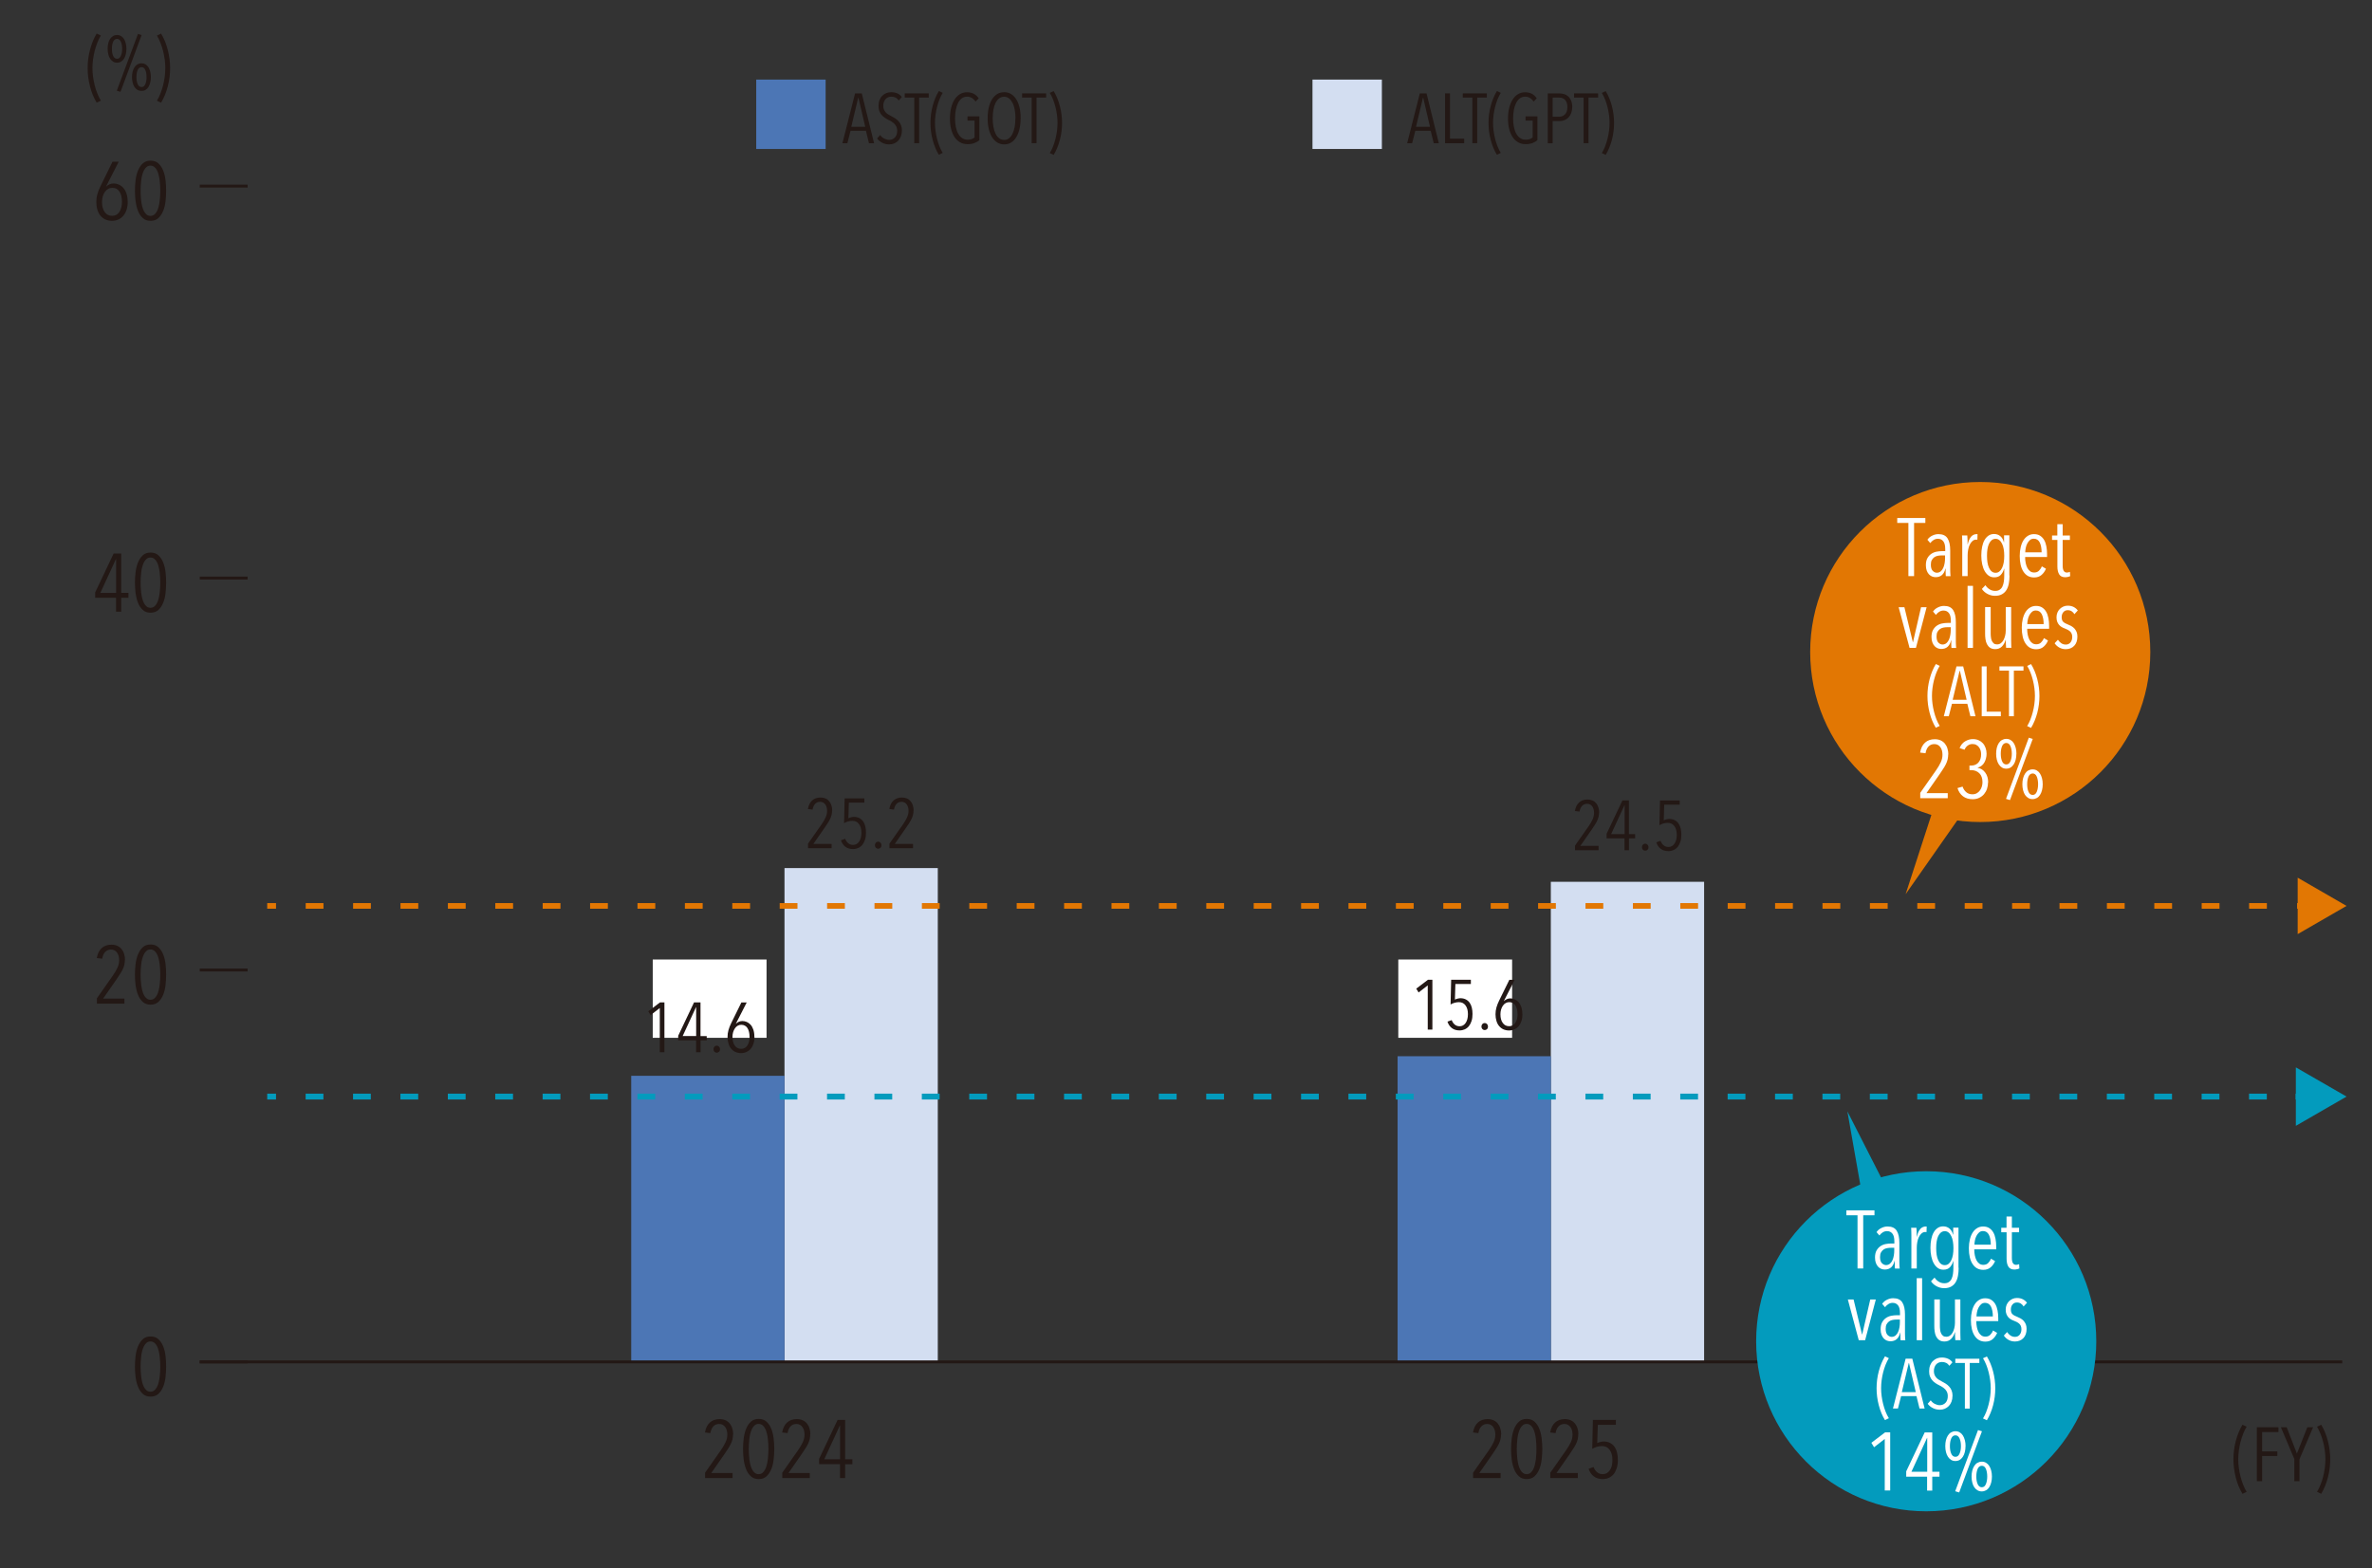 <?xml version="1.0" encoding="UTF-8"?>
<svg id="_レイヤー_1" data-name="レイヤー_1" xmlns="http://www.w3.org/2000/svg" version="1.1" viewBox="0 0 404.34 267.38">
  <rect x="0" y="0" width="404.34" height="267.38" fill="#333333" stroke="none"/>
  <!-- Generator: Adobe Illustrator 29.8.1, SVG Export Plug-In . SVG Version: 2.1.1 Build 2)  -->
  <defs>
    <style>
      .st0, .st1, .st2, .st3, .st4 {
        fill: none;
        stroke-miterlimit: 10;
      }

      .st0, .st4 {
        stroke: #e27703;
        stroke-width: .96px;
      }

      .st5 {
        fill: #d3def1;
      }

      .st6 {
        fill: #e27703;
      }

      .st1, .st3 {
        stroke: #039bbd;
      }

      .st2 {
        stroke: #231815;
        stroke-width: .5px;
      }

      .st7 {
        fill: #231815;
      }

      .st8 {
        fill: #fff;
      }

      .st3 {
        stroke-dasharray: 3.03 5.05;
      }

      .st9 {
        fill: #4c76b5;
      }

      .st4 {
        stroke-dasharray: 3.03 5.05;
      }

      .st10 {
        fill: #039bbd;
      }
    </style>
  </defs>
  <circle class="st6" cx="337.56" cy="111.17" r="28.99"/>
  <polygon class="st6" points="324.84 152.46 330.13 136.17 335.42 119.89 339.95 122.15 344.48 124.41 334.66 138.43 324.84 152.46"/>
  <g>
    <path class="st7" d="M16.48,17.5c-.49-.81-.88-1.74-1.14-2.77s-.4-2.07-.4-3.12.13-2.09.4-3.12.65-1.95,1.14-2.77l.71.34c-.23.37-.43.78-.6,1.23s-.33.91-.45,1.39c-.12.48-.21.97-.28,1.47-.06.5-.1.99-.1,1.46s.03.96.1,1.46c.07.5.16.99.28,1.47.12.48.27.94.45,1.39s.38.86.6,1.23l-.71.34Z"/>
    <path class="st7" d="M21.55,8.33c0,.34-.04.65-.11.94-.07.29-.18.54-.31.75-.13.21-.3.37-.5.49s-.42.18-.68.18-.47-.06-.67-.18c-.19-.12-.36-.28-.5-.49s-.25-.46-.32-.75c-.07-.29-.11-.6-.11-.94s.03-.65.1-.94c.07-.29.17-.54.31-.75.14-.21.31-.38.51-.49.2-.12.42-.18.68-.18s.48.06.68.18.37.28.5.49c.13.21.24.46.31.75.07.29.11.6.11.94ZM20.82,8.33c0-.49-.07-.9-.22-1.22-.15-.32-.36-.48-.65-.48s-.51.16-.66.48c-.14.32-.21.73-.21,1.22s.07.88.21,1.2c.14.32.36.49.66.49s.5-.16.65-.49c.15-.33.22-.73.22-1.2ZM20.55,15.66l-.64-.2,3.61-9.68.62.2-3.6,9.68ZM25.72,13.15c0,.34-.04.65-.11.94-.07.29-.18.54-.31.75-.13.21-.3.37-.5.49s-.42.17-.68.17-.48-.06-.68-.17-.37-.28-.51-.49-.25-.46-.32-.75c-.07-.29-.11-.6-.11-.94s.04-.65.11-.94c.07-.29.18-.54.32-.75.14-.21.31-.38.51-.49s.42-.18.68-.18.48.06.68.18.37.28.5.49c.13.21.24.46.31.75.07.29.11.6.11.94ZM24.98,13.15c0-.49-.07-.9-.21-1.22-.14-.32-.36-.48-.64-.48s-.51.16-.66.48c-.14.32-.21.73-.21,1.22s.07.88.21,1.2c.14.33.36.49.66.49s.5-.16.64-.49c.14-.32.21-.73.21-1.2Z"/>
    <path class="st7" d="M27.35,15.94c.18-.45.33-.91.45-1.39.12-.48.21-.97.28-1.47.06-.5.1-.99.1-1.46s-.03-.96-.1-1.46c-.07-.5-.16-.99-.28-1.47-.12-.48-.27-.94-.45-1.39s-.38-.86-.6-1.23l.71-.34c.49.81.88,1.74,1.14,2.77s.4,2.07.4,3.12-.13,2.09-.4,3.12-.65,1.95-1.14,2.77l-.71-.34c.23-.37.43-.78.6-1.23Z"/>
  </g>
  <g>
    <path class="st7" d="M382.26,254.7c-.49-.81-.88-1.74-1.14-2.77s-.4-2.07-.4-3.12.13-2.09.4-3.12.65-1.95,1.14-2.77l.71.34c-.23.37-.43.78-.6,1.23s-.33.91-.45,1.39c-.12.48-.21.97-.28,1.47-.06.5-.1.99-.1,1.46s.03.96.1,1.46c.07.5.16.99.28,1.47.12.48.27.94.45,1.39s.38.86.6,1.23l-.71.34Z"/>
    <path class="st7" d="M385.61,244.17v3.3h2.59v.78h-2.59v4.3h-.9v-9.2h3.68v.82h-2.78Z"/>
    <path class="st7" d="M391.98,248.77v3.78h-.88v-3.78l-2.29-5.42h.99l1.74,4.49,1.78-4.49h.98l-2.31,5.42Z"/>
    <path class="st7" d="M395.57,253.13c.18-.45.33-.91.45-1.39.12-.48.21-.97.28-1.47.06-.5.1-.99.1-1.46s-.03-.96-.1-1.46c-.07-.5-.16-.99-.28-1.47-.12-.48-.27-.94-.45-1.39s-.38-.86-.6-1.23l.71-.34c.49.81.88,1.74,1.14,2.77s.4,2.07.4,3.12-.13,2.09-.4,3.12-.65,1.95-1.14,2.77l-.71-.34c.23-.37.43-.78.6-1.23Z"/>
  </g>
  <g>
    <path class="st7" d="M141.84,138.21c0,.26-.03.51-.09.75s-.15.47-.26.7c-.11.23-.25.46-.4.7-.16.24-.33.49-.51.76l-1.93,2.77h3.11v.74h-4.02v-.79l2.32-3.3c.29-.42.52-.81.68-1.17s.25-.73.25-1.1c0-.21-.02-.41-.07-.59-.05-.19-.12-.35-.22-.5-.1-.14-.22-.26-.37-.34-.15-.08-.32-.13-.52-.13-.34,0-.63.11-.85.34-.22.23-.37.56-.45.99l-.79-.1c.11-.64.35-1.13.72-1.46s.84-.5,1.42-.5c.34,0,.63.06.88.17s.45.28.62.48.29.44.37.71c.08.27.13.55.13.86Z"/>
    <path class="st7" d="M147.62,141.96c0,.45-.05.85-.16,1.19-.11.35-.26.64-.45.88-.19.24-.43.42-.7.55-.27.12-.57.19-.89.19-.53,0-.97-.13-1.31-.39-.35-.26-.6-.63-.76-1.11l.72-.26c.13.33.3.58.53.77.22.18.5.28.82.28.42,0,.76-.18,1.02-.55.26-.37.4-.87.4-1.51s-.13-1.1-.4-1.48-.65-.57-1.15-.57c-.23,0-.48.04-.74.11-.26.08-.48.17-.67.29l.1-4.22h3.36v.72h-2.64l-.08,2.66c.14-.06.29-.12.46-.16.17-.04.33-.07.46-.07.36,0,.67.07.93.2.26.13.48.32.65.55.17.24.3.52.38.85.08.33.12.69.12,1.08Z"/>
    <path class="st7" d="M150.26,144.11c0,.18-.05.32-.16.43-.11.11-.24.17-.4.17s-.29-.06-.4-.17c-.1-.11-.16-.26-.16-.43,0-.16.05-.3.16-.42.1-.12.24-.18.4-.18s.29.06.4.18c.11.12.16.26.16.42Z"/>
    <path class="st7" d="M155.72,138.21c0,.26-.03.51-.09.75s-.15.47-.26.7c-.11.23-.25.46-.4.7-.16.24-.33.49-.51.76l-1.93,2.77h3.11v.74h-4.02v-.79l2.32-3.3c.29-.42.52-.81.68-1.17s.25-.73.25-1.1c0-.21-.02-.41-.07-.59-.05-.19-.12-.35-.22-.5-.1-.14-.22-.26-.37-.34-.15-.08-.32-.13-.52-.13-.34,0-.63.11-.85.34-.22.23-.37.56-.45.99l-.79-.1c.11-.64.35-1.13.72-1.46s.84-.5,1.42-.5c.34,0,.63.06.88.17s.45.28.62.48.29.44.37.71c.08.27.13.55.13.86Z"/>
  </g>
  <g>
    <path class="st7" d="M272.58,138.55c0,.26-.03.51-.09.75s-.15.47-.26.7c-.11.23-.25.46-.4.7-.16.24-.33.49-.51.76l-1.93,2.77h3.11v.74h-4.02v-.79l2.32-3.3c.29-.42.52-.81.68-1.17s.25-.73.25-1.1c0-.21-.02-.41-.07-.59-.05-.19-.12-.35-.22-.5-.1-.14-.22-.26-.37-.34-.15-.08-.32-.13-.52-.13-.34,0-.63.11-.85.34-.22.23-.37.56-.45.99l-.79-.1c.11-.64.35-1.13.72-1.46s.84-.5,1.42-.5c.34,0,.63.06.88.17s.45.28.62.48.29.44.37.71c.08.27.13.55.13.86Z"/>
    <path class="st7" d="M277.68,142.94v2.03h-.76v-2.03h-3.05v-.78l2.7-5.69h1.1v5.75h1.06v.72h-1.06ZM276.94,137.28h-.02l-2.28,4.94h2.3v-4.94Z"/>
    <path class="st7" d="M281.01,144.45c0,.18-.05.32-.16.43-.11.11-.24.17-.4.17s-.29-.06-.4-.17c-.1-.11-.16-.26-.16-.43,0-.16.05-.3.16-.42.1-.12.24-.18.4-.18s.29.06.4.18c.11.12.16.26.16.42Z"/>
    <path class="st7" d="M286.61,142.31c0,.45-.05.85-.16,1.19-.11.35-.26.64-.45.88-.19.24-.43.42-.7.55-.27.12-.57.19-.89.19-.53,0-.97-.13-1.31-.39-.35-.26-.6-.63-.76-1.11l.72-.26c.13.33.3.58.53.77.22.18.5.28.82.28.42,0,.76-.18,1.02-.55.26-.37.4-.87.4-1.51s-.13-1.1-.4-1.48-.65-.57-1.15-.57c-.23,0-.48.04-.74.11-.26.08-.48.17-.67.29l.1-4.22h3.36v.72h-2.64l-.08,2.66c.14-.06.29-.12.46-.16.17-.04.33-.07.46-.07.36,0,.67.07.93.2.26.13.48.32.65.55.17.24.3.52.38.85.08.33.12.69.12,1.08Z"/>
  </g>
  <g>
    <rect class="st9" x="128.91" y="13.57" width="11.83" height="11.83"/>
    <rect class="st5" x="223.73" y="13.57" width="11.83" height="11.83"/>
    <g>
      <path class="st7" d="M148.13,24.42l-.52-2.12h-2.62l-.54,2.12h-.85l2.16-8.5h1.14l2.1,8.5h-.88ZM146.34,16.68h-.05l-1.18,4.94h2.38l-1.15-4.94Z"/>
      <path class="st7" d="M153.74,22.25c0,.38-.06.71-.17,1-.11.29-.27.54-.46.74-.2.2-.43.36-.69.47s-.54.16-.84.16c-.43,0-.83-.09-1.19-.28-.36-.18-.66-.43-.88-.73l.52-.59c.18.26.42.47.7.61.28.14.56.22.85.22.38,0,.71-.14.97-.41.26-.27.39-.66.39-1.16,0-.24-.04-.45-.12-.64-.08-.18-.19-.35-.32-.49-.14-.14-.29-.27-.46-.38-.17-.11-.35-.22-.55-.31-.23-.11-.45-.24-.66-.38s-.39-.3-.55-.49c-.16-.18-.28-.4-.38-.65-.1-.25-.14-.55-.14-.88,0-.39.06-.73.18-1.03s.28-.54.49-.73c.2-.2.43-.34.69-.44.26-.1.52-.14.8-.14.38,0,.73.07,1.04.2.31.13.57.34.77.62l-.52.59c-.16-.23-.35-.4-.56-.5s-.45-.15-.71-.15c-.17,0-.33.03-.5.09-.16.06-.31.15-.44.28s-.23.29-.31.49-.12.44-.12.71c0,.24.04.45.11.62s.17.33.29.47c.12.14.27.26.43.36s.33.2.51.29c.22.11.45.24.67.38.22.14.42.31.59.5.18.19.32.42.42.67.1.26.16.56.16.9Z"/>
      <path class="st7" d="M156.68,16.64v7.78h-.83v-7.78h-1.63v-.72h4.1v.72h-1.64Z"/>
      <path class="st7" d="M160.04,26.4c-.46-.75-.81-1.6-1.06-2.56s-.37-1.91-.37-2.88.12-1.93.37-2.88.6-1.8,1.06-2.56l.66.31c-.21.34-.39.72-.56,1.13-.16.41-.3.84-.41,1.28-.11.44-.2.9-.26,1.36-.06.46-.09.91-.09,1.35s.03.89.09,1.35c.06.46.15.91.26,1.36.11.44.25.87.41,1.28.16.41.35.79.56,1.13l-.66.31Z"/>
      <path class="st7" d="M166.11,24.39c-.33.12-.72.19-1.17.19-.47,0-.9-.1-1.27-.31s-.69-.5-.95-.89-.45-.85-.59-1.39-.2-1.15-.2-1.82c0-.63.07-1.22.2-1.76.13-.54.32-1.01.57-1.41.25-.4.55-.71.91-.93.36-.22.77-.34,1.22-.34.42,0,.8.08,1.14.25.34.17.63.43.86.79l-.54.55c-.18-.28-.4-.49-.64-.63-.24-.14-.51-.21-.79-.21-.35,0-.66.1-.91.29-.26.2-.47.46-.64.8-.17.34-.3.73-.38,1.17-.08.44-.13.92-.13,1.42s.04,1.02.13,1.46c.09.45.22.83.4,1.16.18.32.4.58.67.76.27.18.58.28.93.28.26,0,.49-.03.69-.1.2-.06.37-.16.51-.28v-2.88h-1.21v-.72h2.03v4.05c-.23.21-.51.37-.85.5Z"/>
      <path class="st7" d="M173.98,20.16c0,.66-.06,1.27-.19,1.82-.13.55-.31,1.02-.55,1.41-.24.39-.53.7-.88.91-.34.22-.74.32-1.18.32s-.83-.11-1.18-.32-.64-.52-.89-.91c-.24-.39-.43-.86-.56-1.41-.13-.55-.19-1.15-.19-1.82s.06-1.26.19-1.81c.12-.55.31-1.02.55-1.4.24-.39.53-.69.88-.91.35-.22.75-.32,1.21-.32s.83.11,1.18.32c.34.22.64.52.88.91.24.39.42.86.55,1.4.13.55.19,1.15.19,1.81ZM173.1,20.16c0-.51-.04-.99-.12-1.44-.08-.45-.2-.84-.37-1.16s-.37-.59-.61-.78c-.24-.19-.52-.29-.83-.29-.33,0-.61.1-.86.29-.24.19-.45.45-.61.78s-.28.72-.36,1.16c-.08.45-.12.93-.12,1.44s.04.99.12,1.44c.08.45.2.84.36,1.18.16.34.36.6.61.79.24.19.53.29.86.29s.6-.1.84-.29c.24-.19.44-.46.6-.79.16-.34.28-.73.36-1.18.08-.45.12-.93.12-1.44Z"/>
      <path class="st7" d="M176.69,16.64v7.78h-.83v-7.78h-1.63v-.72h4.1v.72h-1.64Z"/>
      <path class="st7" d="M179.51,24.95c.16-.41.3-.84.41-1.28s.2-.9.26-1.36c.06-.46.09-.91.09-1.35s-.03-.89-.09-1.35c-.06-.46-.15-.91-.26-1.36s-.25-.87-.41-1.28-.35-.79-.56-1.13l.66-.31c.46.75.81,1.6,1.06,2.56s.37,1.91.37,2.88-.12,1.93-.37,2.88-.6,1.8-1.06,2.56l-.66-.31c.21-.34.39-.72.56-1.13Z"/>
    </g>
    <g>
      <path class="st7" d="M244.4,24.42l-.52-2.12h-2.62l-.54,2.12h-.85l2.16-8.5h1.14l2.1,8.5h-.88ZM242.61,16.68h-.05l-1.18,4.94h2.38l-1.15-4.94Z"/>
      <path class="st7" d="M246.33,24.42v-8.5h.84v7.72h2.42v.78h-3.26Z"/>
      <path class="st7" d="M251.81,16.64v7.78h-.83v-7.78h-1.63v-.72h4.1v.72h-1.64Z"/>
      <path class="st7" d="M255.17,26.4c-.46-.75-.81-1.6-1.06-2.56s-.37-1.91-.37-2.88.12-1.93.37-2.88.6-1.8,1.06-2.56l.66.31c-.21.34-.39.72-.56,1.13-.16.41-.3.84-.41,1.28-.11.44-.2.9-.26,1.36-.06.46-.09.91-.09,1.35s.03.89.09,1.35c.06.46.15.91.26,1.36.11.44.25.87.41,1.28.16.41.35.79.56,1.13l-.66.31Z"/>
      <path class="st7" d="M261.24,24.39c-.33.12-.72.19-1.17.19-.47,0-.9-.1-1.27-.31s-.69-.5-.95-.89-.45-.85-.59-1.39-.2-1.15-.2-1.82c0-.63.07-1.22.2-1.76.13-.54.32-1.01.57-1.41.25-.4.55-.71.91-.93.36-.22.77-.34,1.22-.34.42,0,.8.08,1.14.25.34.17.63.43.86.79l-.54.55c-.18-.28-.4-.49-.64-.63-.24-.14-.51-.21-.79-.21-.35,0-.66.1-.91.29-.26.2-.47.46-.64.8-.17.34-.3.73-.38,1.17-.08.44-.13.92-.13,1.42s.04,1.02.13,1.46c.09.45.22.83.4,1.16.18.32.4.58.67.76.27.18.58.28.93.28.26,0,.49-.03.69-.1.2-.06.37-.16.51-.28v-2.88h-1.21v-.72h2.03v4.05c-.23.21-.51.37-.85.5Z"/>
      <path class="st7" d="M268.01,18.23c0,.39-.06.74-.17,1.04-.12.3-.27.55-.46.75-.19.2-.41.35-.67.46-.25.1-.51.16-.79.16h-1.25v3.79h-.83v-8.5h2c.25,0,.5.04.76.11.26.07.49.2.7.38.21.18.38.42.51.71.13.3.2.66.2,1.1ZM267.18,18.23c0-.28-.04-.52-.11-.72s-.17-.37-.3-.5c-.13-.13-.27-.22-.44-.28s-.34-.09-.53-.09h-1.13v3.26h1.14c.38,0,.7-.14.97-.41.27-.27.4-.7.4-1.26Z"/>
      <path class="st7" d="M270.78,16.64v7.78h-.83v-7.78h-1.63v-.72h4.1v.72h-1.64Z"/>
      <path class="st7" d="M273.61,24.95c.16-.41.3-.84.41-1.28s.2-.9.26-1.36c.06-.46.09-.91.09-1.35s-.03-.89-.09-1.35c-.06-.46-.15-.91-.26-1.36s-.25-.87-.41-1.28-.35-.79-.56-1.13l.66-.31c.46.75.81,1.6,1.06,2.56s.37,1.91.37,2.88-.12,1.93-.37,2.88-.6,1.8-1.06,2.56l-.66-.31c.21-.34.39-.72.56-1.13Z"/>
    </g>
  </g>
  <g>
    <path class="st7" d="M124.96,244.53c0,.31-.04.6-.1.88-.07.28-.17.55-.3.81-.13.27-.29.54-.47.81s-.38.57-.59.89l-2.25,3.23h3.63v.87h-4.69v-.92l2.7-3.85c.34-.48.6-.94.8-1.36s.29-.85.29-1.28c0-.24-.03-.47-.08-.69-.06-.22-.14-.41-.26-.58-.12-.17-.26-.3-.43-.4-.17-.1-.38-.15-.61-.15-.4,0-.73.13-.99.4-.26.27-.43.65-.52,1.16l-.92-.11c.13-.75.41-1.31.84-1.7.43-.39.98-.58,1.65-.58.39,0,.73.07,1.02.2.29.14.53.32.72.56.19.24.34.51.43.83.1.31.15.65.15,1Z"/>
    <path class="st7" d="M131.99,247.06c0,.58-.04,1.17-.11,1.78-.07.61-.2,1.16-.4,1.65-.2.5-.47.9-.81,1.22-.34.32-.79.48-1.34.48s-1-.16-1.34-.48c-.35-.32-.62-.72-.81-1.22-.2-.49-.33-1.04-.41-1.65-.07-.61-.11-1.2-.11-1.78s.04-1.17.11-1.78c.08-.61.21-1.16.41-1.65.2-.5.47-.9.81-1.22.34-.32.79-.48,1.34-.48s1,.16,1.34.48c.35.32.62.72.81,1.22.2.49.33,1.04.4,1.65.07.61.11,1.2.11,1.78ZM130.99,247.06c0-.23,0-.5-.02-.81-.01-.3-.04-.62-.08-.93-.04-.32-.09-.63-.17-.93-.08-.3-.17-.58-.29-.81-.12-.24-.27-.43-.46-.58-.18-.14-.4-.22-.65-.22s-.47.07-.65.22c-.18.15-.33.34-.46.58-.12.24-.22.51-.3.81-.08.3-.14.62-.17.93s-.06.63-.08.93-.02.57-.02.81,0,.52.02.82c.01.3.04.61.08.93.04.31.1.62.17.93s.18.58.3.81c.12.24.27.43.46.58.18.15.4.22.65.22s.47-.07.65-.22c.18-.15.33-.34.46-.58.12-.24.22-.51.29-.81.07-.3.13-.61.17-.93.04-.31.06-.62.08-.93.01-.3.02-.58.02-.82Z"/>
    <path class="st7" d="M138.12,244.53c0,.31-.04.6-.1.88-.07.28-.17.55-.3.81-.13.27-.29.54-.47.81s-.38.57-.59.89l-2.25,3.23h3.63v.87h-4.69v-.92l2.7-3.85c.34-.48.6-.94.8-1.36s.29-.85.29-1.28c0-.24-.03-.47-.08-.69-.06-.22-.14-.41-.26-.58-.12-.17-.26-.3-.43-.4-.17-.1-.38-.15-.61-.15-.4,0-.73.13-.99.4-.26.27-.43.65-.52,1.16l-.92-.11c.13-.75.41-1.31.84-1.7.43-.39.98-.58,1.65-.58.39,0,.73.07,1.02.2.29.14.53.32.72.56.19.24.34.51.43.83.1.31.15.65.15,1Z"/>
    <path class="st7" d="M144.07,249.65v2.37h-.88v-2.37h-3.56v-.91l3.15-6.64h1.29v6.71h1.23v.84h-1.23ZM143.2,243.04h-.03l-2.66,5.77h2.69v-5.77Z"/>
  </g>
  <g>
    <path class="st7" d="M255.88,244.53c0,.31-.04.6-.1.88-.07.28-.17.55-.3.81-.13.27-.29.54-.47.81s-.38.57-.59.89l-2.25,3.23h3.63v.87h-4.69v-.92l2.7-3.85c.34-.48.6-.94.8-1.36s.29-.85.29-1.28c0-.24-.03-.47-.08-.69-.06-.22-.14-.41-.26-.58-.12-.17-.26-.3-.43-.4-.17-.1-.38-.15-.61-.15-.4,0-.73.13-.99.4-.26.27-.43.65-.52,1.16l-.92-.11c.13-.75.41-1.31.84-1.7.43-.39.98-.58,1.65-.58.39,0,.73.07,1.02.2.29.14.53.32.72.56.19.24.34.51.43.83.1.31.15.65.15,1Z"/>
    <path class="st7" d="M262.91,247.06c0,.58-.04,1.17-.11,1.78-.07.61-.2,1.16-.4,1.65-.2.5-.47.9-.81,1.22-.34.32-.79.48-1.34.48s-1-.16-1.34-.48c-.35-.32-.62-.72-.81-1.22-.2-.49-.33-1.04-.41-1.65-.07-.61-.11-1.2-.11-1.78s.04-1.17.11-1.78c.08-.61.21-1.16.41-1.65.2-.5.47-.9.81-1.22.34-.32.79-.48,1.34-.48s1,.16,1.34.48c.35.32.62.72.81,1.22.2.49.33,1.04.4,1.65.07.61.11,1.2.11,1.78ZM261.91,247.06c0-.23,0-.5-.02-.81-.01-.3-.04-.62-.08-.93-.04-.32-.09-.63-.17-.93-.08-.3-.17-.58-.29-.81-.12-.24-.27-.43-.46-.58-.18-.14-.4-.22-.65-.22s-.47.07-.65.22c-.18.15-.33.34-.46.58-.12.24-.22.51-.3.81-.08.3-.14.62-.17.93s-.06.63-.08.93-.02.57-.02.81,0,.52.02.82c.01.3.04.61.08.93.04.31.1.62.17.93s.18.58.3.81c.12.24.27.43.46.58.18.15.4.22.65.22s.47-.07.65-.22c.18-.15.33-.34.46-.58.12-.24.22-.51.29-.81.07-.3.13-.61.17-.93.04-.31.06-.62.08-.93.01-.3.02-.58.02-.82Z"/>
    <path class="st7" d="M269.04,244.53c0,.31-.04.6-.1.88-.07.28-.17.55-.3.81-.13.27-.29.54-.47.81s-.38.57-.59.89l-2.25,3.23h3.63v.87h-4.69v-.92l2.7-3.85c.34-.48.6-.94.8-1.36s.29-.85.29-1.28c0-.24-.03-.47-.08-.69-.06-.22-.14-.41-.26-.58-.12-.17-.26-.3-.43-.4-.17-.1-.38-.15-.61-.15-.4,0-.73.13-.99.4-.26.27-.43.65-.52,1.16l-.92-.11c.13-.75.41-1.31.84-1.7.43-.39.98-.58,1.65-.58.39,0,.73.07,1.02.2.29.14.53.32.72.56.19.24.34.51.43.83.1.31.15.65.15,1Z"/>
    <path class="st7" d="M275.79,248.91c0,.52-.06.99-.19,1.39s-.3.75-.52,1.03c-.23.28-.5.49-.82.64s-.66.22-1.04.22c-.62,0-1.13-.15-1.53-.46-.41-.3-.7-.74-.89-1.29l.84-.31c.15.38.35.68.62.9.26.21.58.32.95.32.49,0,.88-.21,1.19-.64.31-.43.46-1.01.46-1.76s-.15-1.29-.46-1.73c-.31-.44-.76-.66-1.34-.66-.27,0-.56.04-.86.13-.3.09-.56.2-.78.34l.11-4.93h3.92v.84h-3.08l-.1,3.11c.16-.08.34-.14.54-.19.2-.05.38-.08.54-.08.42,0,.78.08,1.08.23.3.15.56.37.76.64.2.28.35.6.45.99s.14.8.14,1.26Z"/>
  </g>
  <g>
    <path class="st7" d="M28.32,233c0,.58-.04,1.17-.1,1.78-.07.61-.2,1.16-.4,1.65-.2.5-.47.9-.81,1.22-.35.32-.79.48-1.34.48s-1-.16-1.34-.48c-.35-.32-.62-.72-.81-1.22-.2-.49-.33-1.04-.41-1.65s-.11-1.2-.11-1.78.04-1.17.11-1.78c.07-.61.21-1.16.41-1.65.2-.5.47-.9.81-1.22s.79-.48,1.34-.48,1,.16,1.34.48.62.72.81,1.22c.2.49.33,1.04.4,1.65.07.61.1,1.2.1,1.78ZM27.32,233c0-.23,0-.5-.02-.81s-.04-.62-.08-.93-.09-.63-.17-.93c-.07-.3-.17-.58-.29-.81-.12-.24-.27-.43-.46-.58-.18-.14-.4-.22-.65-.22s-.47.07-.65.22c-.18.15-.33.34-.46.58-.12.24-.22.51-.3.81-.08.3-.14.62-.17.93-.04.32-.06.63-.08.93-.01.3-.02.57-.02.81s0,.52.02.82c.01.3.04.61.08.93.04.31.1.62.17.93.08.3.18.58.3.81.12.24.27.43.46.58.18.15.4.22.65.22s.47-.07.65-.22.33-.34.46-.58c.12-.24.22-.51.29-.81s.13-.61.17-.93c.04-.31.06-.62.08-.93.01-.3.02-.58.02-.82Z"/>
    <g>
      <path class="st7" d="M21.29,163.64c0,.31-.04.6-.1.88s-.17.55-.3.81c-.13.27-.29.54-.47.81s-.38.57-.59.89l-2.25,3.23h3.63v.87h-4.69v-.92l2.7-3.85c.34-.48.6-.94.8-1.36.2-.42.29-.85.29-1.28,0-.24-.03-.47-.08-.69-.06-.22-.14-.41-.26-.58s-.26-.3-.43-.4c-.17-.1-.38-.15-.61-.15-.4,0-.73.13-.99.4-.26.27-.43.65-.52,1.16l-.92-.11c.13-.75.41-1.31.84-1.7.43-.39.98-.58,1.65-.58.39,0,.73.07,1.02.2.29.14.53.32.72.56.19.24.34.51.43.83.1.31.15.65.15,1Z"/>
      <path class="st7" d="M28.32,166.17c0,.58-.04,1.17-.1,1.78-.07.61-.2,1.16-.4,1.65-.2.5-.47.9-.81,1.22-.35.32-.79.48-1.34.48s-1-.16-1.34-.48c-.35-.32-.62-.72-.81-1.22-.2-.49-.33-1.04-.41-1.65s-.11-1.2-.11-1.78.04-1.17.11-1.78c.07-.61.21-1.16.41-1.65.2-.5.47-.9.81-1.22s.79-.48,1.34-.48,1,.16,1.34.48.62.72.81,1.22c.2.49.33,1.04.4,1.65.07.61.1,1.2.1,1.78ZM27.32,166.17c0-.23,0-.5-.02-.81s-.04-.62-.08-.93-.09-.63-.17-.93c-.07-.3-.17-.58-.29-.81-.12-.24-.27-.43-.46-.58-.18-.14-.4-.22-.65-.22s-.47.07-.65.22c-.18.15-.33.34-.46.58-.12.24-.22.51-.3.81-.08.3-.14.62-.17.93-.04.32-.06.63-.08.93-.01.3-.02.57-.02.81s0,.52.02.82c.01.3.04.61.08.93.04.31.1.62.17.93.08.3.18.58.3.81.12.24.27.43.46.58.18.15.4.22.65.22s.47-.07.65-.22.33-.34.46-.58c.12-.24.22-.51.29-.81s.13-.61.17-.93c.04-.31.06-.62.08-.93.01-.3.02-.58.02-.82Z"/>
    </g>
    <g>
      <path class="st7" d="M20.66,101.93v2.37h-.88v-2.37h-3.56v-.91l3.15-6.64h1.29v6.71h1.23v.84h-1.23ZM19.79,95.33h-.03l-2.66,5.77h2.69v-5.77Z"/>
      <path class="st7" d="M28.32,99.34c0,.58-.04,1.17-.1,1.78-.07.61-.2,1.16-.4,1.65-.2.49-.47.9-.81,1.22s-.79.48-1.34.48-1-.16-1.34-.48-.62-.72-.81-1.22c-.2-.5-.33-1.05-.41-1.65-.07-.61-.11-1.2-.11-1.78s.04-1.17.11-1.78.21-1.16.41-1.65c.2-.49.47-.9.81-1.22s.79-.48,1.34-.48,1,.16,1.34.48.62.72.81,1.22c.2.5.33,1.05.4,1.65.07.61.1,1.2.1,1.78ZM27.32,99.34c0-.23,0-.5-.02-.81-.01-.3-.04-.62-.08-.93s-.09-.63-.17-.93c-.07-.3-.17-.58-.29-.81-.12-.24-.27-.43-.46-.58-.18-.15-.4-.22-.65-.22s-.47.07-.65.22c-.18.15-.33.34-.46.58-.12.24-.22.51-.3.81-.08.3-.14.62-.17.93-.04.32-.06.63-.08.93-.01.3-.02.57-.02.81s0,.52.02.82c.01.3.04.61.08.93.04.31.1.62.17.93.08.3.18.58.3.81.12.24.27.43.46.58.18.15.4.22.65.22s.47-.07.65-.22c.18-.14.33-.34.46-.58.12-.24.22-.51.29-.81.07-.3.13-.61.17-.93.04-.31.06-.62.08-.93s.02-.58.02-.82Z"/>
    </g>
    <g>
      <path class="st7" d="M21.77,34.41c0,.49-.06.94-.19,1.34-.13.4-.31.73-.54,1.02-.23.28-.52.5-.85.65-.33.15-.7.23-1.1.23s-.8-.08-1.13-.23c-.33-.15-.61-.37-.84-.65-.23-.28-.4-.62-.52-1.02-.12-.4-.18-.83-.18-1.31s.06-.92.19-1.37c.13-.45.3-.9.53-1.34l2.04-4.16h1.06l-2.16,4.23h.03c.15-.14.33-.27.55-.37.22-.1.46-.15.71-.15.29,0,.58.06.86.18s.54.3.77.55.41.58.55.97c.14.4.21.88.21,1.44ZM20.79,34.4c0-.34-.04-.66-.1-.96-.07-.29-.17-.54-.31-.75-.14-.21-.31-.37-.51-.49-.21-.12-.45-.17-.73-.17-.26,0-.5.06-.71.18-.21.12-.4.29-.55.51-.15.22-.27.47-.36.77-.08.29-.13.61-.13.94,0,.73.15,1.3.46,1.73s.73.64,1.26.64.95-.22,1.24-.67c.29-.45.44-1.02.44-1.73Z"/>
      <path class="st7" d="M28.32,32.52c0,.58-.04,1.17-.1,1.78-.07.61-.2,1.16-.4,1.65-.2.49-.47.9-.81,1.22-.35.32-.79.48-1.34.48s-1-.16-1.34-.48c-.35-.32-.62-.72-.81-1.22-.2-.49-.33-1.05-.41-1.65-.07-.61-.11-1.2-.11-1.78s.04-1.17.11-1.78.21-1.16.41-1.65c.2-.49.47-.9.81-1.22s.79-.48,1.34-.48,1,.16,1.34.48.62.72.81,1.22c.2.5.33,1.05.4,1.65.07.61.1,1.2.1,1.78ZM27.32,32.52c0-.23,0-.5-.02-.81-.01-.3-.04-.62-.08-.93s-.09-.63-.17-.93c-.07-.3-.17-.58-.29-.81-.12-.24-.27-.43-.46-.58-.18-.15-.4-.22-.65-.22s-.47.07-.65.22c-.18.15-.33.34-.46.58-.12.24-.22.51-.3.81-.08.3-.14.62-.17.93-.04.32-.06.63-.08.93-.01.3-.02.57-.02.81s0,.52.02.82c.01.3.04.61.08.93.04.31.1.62.17.93.08.3.18.58.3.81.12.24.27.43.46.58.18.15.4.22.65.22s.47-.07.65-.22.33-.34.46-.58c.12-.24.22-.51.29-.81.07-.3.13-.61.17-.93.04-.31.06-.62.08-.93s.02-.58.02-.82Z"/>
    </g>
  </g>
  <g>
    <line class="st2" x1="34.05" y1="232.21" x2="42.21" y2="232.21"/>
    <line class="st2" x1="34.05" y1="165.39" x2="42.21" y2="165.39"/>
    <line class="st2" x1="34.05" y1="98.56" x2="42.21" y2="98.56"/>
    <line class="st2" x1="34.05" y1="31.73" x2="42.21" y2="31.73"/>
  </g>
  <g>
    <rect class="st5" x="264.36" y="150.35" width="26.13" height="81.86"/>
    <rect class="st9" x="238.24" y="180.09" width="26.13" height="52.12"/>
    <rect class="st5" x="133.73" y="148.01" width="26.13" height="84.2"/>
    <rect class="st9" x="107.6" y="183.43" width="26.13" height="48.78"/>
  </g>
  <line class="st2" x1="34.05" y1="232.21" x2="399.27" y2="232.21"/>
  <g>
    <line class="st0" x1="45.55" y1="154.46" x2="47.05" y2="154.46"/>
    <line class="st4" x1="52.11" y1="154.46" x2="389.05" y2="154.46"/>
    <line class="st0" x1="391.57" y1="154.46" x2="393.07" y2="154.46"/>
    <polygon class="st6" points="391.67 159.27 400 154.46 391.67 149.65 391.67 159.27"/>
  </g>
  <g>
    <line class="st1" x1="45.55" y1="186.97" x2="47.05" y2="186.97"/>
    <line class="st3" x1="52.1" y1="186.97" x2="388.8" y2="186.97"/>
    <line class="st1" x1="391.32" y1="186.97" x2="392.82" y2="186.97"/>
    <polygon class="st10" points="391.36 191.96 400 186.97 391.36 181.99 391.36 191.96"/>
  </g>
  <circle class="st10" cx="328.35" cy="228.69" r="28.99"/>
  <polygon class="st10" points="314.91 189.49 322.68 204.74 330.46 219.99 325.65 221.6 320.85 223.21 317.88 206.35 314.91 189.49"/>
  <rect class="st8" x="111.27" y="163.6" width="19.4" height="13.35"/>
  <rect class="st8" x="238.36" y="163.6" width="19.4" height="13.35"/>
  <g>
    <path class="st7" d="M112.47,179.41v-7.54l-1.56,1.21-.4-.65,2-1.52h.75v8.5h-.79Z"/>
    <path class="st7" d="M119.42,177.38v2.03h-.76v-2.03h-3.05v-.78l2.7-5.69h1.1v5.75h1.06v.72h-1.06ZM118.67,171.71h-.02l-2.28,4.94h2.3v-4.94Z"/>
    <path class="st7" d="M122.74,178.89c0,.18-.05.32-.16.43-.11.11-.24.17-.4.17s-.29-.06-.4-.17c-.1-.11-.16-.26-.16-.43,0-.16.05-.3.16-.42.1-.12.24-.18.4-.18s.29.06.4.18c.11.12.16.26.16.42Z"/>
    <path class="st7" d="M128.61,176.78c0,.42-.05.81-.16,1.15-.11.34-.26.63-.46.87-.2.24-.44.43-.73.56-.28.13-.6.2-.94.2s-.68-.07-.97-.2c-.28-.13-.52-.32-.72-.56-.2-.24-.35-.53-.45-.87-.1-.34-.16-.71-.16-1.12s.05-.79.16-1.18c.11-.38.26-.77.45-1.15l1.75-3.56h.91l-1.85,3.62h.02c.13-.12.29-.23.47-.32.19-.08.39-.13.61-.13.25,0,.49.05.74.15.24.1.46.26.66.47.2.22.35.49.47.83.12.34.18.75.18,1.23ZM127.77,176.77c0-.29-.03-.57-.09-.82-.06-.25-.15-.47-.26-.65s-.26-.32-.44-.42-.38-.15-.62-.15c-.22,0-.43.05-.61.16-.18.1-.34.25-.47.44s-.23.41-.31.66c-.07.25-.11.52-.11.81,0,.62.13,1.12.4,1.48.26.37.62.55,1.08.55s.81-.19,1.06-.57.38-.88.38-1.48Z"/>
  </g>
  <g>
    <path class="st7" d="M243.38,175.55v-7.54l-1.56,1.21-.4-.65,2-1.52h.75v8.5h-.79Z"/>
    <path class="st7" d="M251.01,172.88c0,.45-.05.85-.16,1.19-.11.35-.26.64-.45.88-.19.24-.43.42-.7.55-.27.12-.57.19-.89.19-.53,0-.97-.13-1.31-.39-.35-.26-.6-.63-.76-1.11l.72-.26c.13.33.3.58.53.77.22.18.5.28.82.28.42,0,.76-.18,1.02-.55.26-.37.4-.87.4-1.51s-.13-1.1-.4-1.48-.65-.57-1.15-.57c-.23,0-.48.04-.74.11-.26.08-.48.17-.67.29l.1-4.22h3.36v.72h-2.64l-.08,2.66c.14-.06.29-.12.46-.16.17-.04.33-.07.46-.07.36,0,.67.07.93.2.26.13.48.32.65.55.17.24.3.52.38.85.08.33.12.69.12,1.08Z"/>
    <path class="st7" d="M253.65,175.03c0,.18-.05.32-.16.43-.11.11-.24.17-.4.17s-.29-.06-.4-.17c-.1-.11-.16-.26-.16-.43,0-.16.05-.3.16-.42.1-.12.24-.18.4-.18s.29.06.4.18c.11.12.16.26.16.42Z"/>
    <path class="st7" d="M259.52,172.92c0,.42-.05.81-.16,1.15-.11.34-.26.63-.46.87-.2.24-.44.43-.73.56-.28.13-.6.2-.94.2s-.68-.07-.97-.2c-.28-.13-.52-.32-.72-.56-.2-.24-.35-.53-.45-.87-.1-.34-.16-.71-.16-1.12s.05-.79.16-1.18c.11-.38.26-.77.45-1.15l1.75-3.56h.91l-1.85,3.62h.02c.13-.12.29-.23.47-.32.19-.08.39-.13.61-.13.25,0,.49.05.74.15.24.1.46.26.66.47.2.22.35.49.47.83.12.34.18.75.18,1.23ZM258.68,172.91c0-.29-.03-.57-.09-.82-.06-.25-.15-.47-.26-.65s-.26-.32-.44-.42-.38-.15-.62-.15c-.22,0-.43.05-.61.16-.18.1-.34.25-.47.44s-.23.41-.31.66c-.07.25-.11.52-.11.81,0,.62.13,1.12.4,1.48.26.37.62.55,1.08.55s.81-.19,1.06-.57.38-.88.38-1.48Z"/>
  </g>
  <g>
    <path class="st8" d="M326.28,89.16v9.07h-.97v-9.07h-1.9v-.84h4.79v.84h-1.92Z"/>
    <path class="st8" d="M331.69,98.23c0-.07-.02-.17-.02-.28,0-.11,0-.23-.01-.36s0-.25,0-.36v-.3h-.03c-.23.99-.79,1.48-1.68,1.48-.2,0-.39-.04-.59-.11-.2-.08-.37-.2-.53-.36-.16-.17-.29-.38-.39-.64-.1-.26-.15-.57-.15-.93,0-.5.09-.91.27-1.22s.4-.55.67-.73c.27-.18.57-.3.89-.36.32-.06.63-.09.92-.09h.55v-.36c0-.61-.11-1.05-.34-1.33-.22-.28-.53-.42-.91-.42-.26,0-.5.07-.73.21-.22.14-.42.32-.57.53l-.49-.57c.21-.31.49-.55.84-.71.34-.17.69-.25,1.04-.25.73,0,1.25.24,1.55.71.31.48.46,1.17.46,2.09v2.88c0,.09,0,.21,0,.35,0,.14,0,.28.01.43,0,.14.01.28.02.41,0,.13.02.23.03.3h-.8ZM331.57,94.7h-.56c-.22,0-.45.02-.67.06-.22.04-.42.12-.6.24-.17.12-.31.28-.43.48s-.17.47-.17.8c0,.49.11.84.32,1.05.21.21.45.32.7.32s.48-.08.67-.24c.18-.16.33-.36.43-.6.11-.24.18-.51.23-.8s.07-.57.07-.84v-.48Z"/>
    <path class="st8" d="M336.01,91.48c.27-.27.58-.41.92-.41.07,0,.13,0,.17.01l-.03.95s-.07-.02-.1-.02c-.03,0-.07,0-.12,0-.23,0-.44.08-.62.24-.18.16-.33.36-.46.62s-.21.54-.27.86c-.06.32-.09.64-.09.96v3.54h-.92v-5.19c0-.15,0-.31,0-.48s0-.34-.01-.5c0-.16,0-.31-.01-.45s-.01-.24-.02-.32h.9c.02.18.03.4.04.67,0,.27.01.55.01.85h.03c.13-.61.33-1.05.6-1.32Z"/>
    <path class="st8" d="M342.55,98.13c0,.49-.04.95-.12,1.37-.08.42-.21.78-.4,1.09-.19.31-.44.55-.76.73-.32.18-.71.27-1.19.27s-.88-.11-1.28-.32c-.4-.21-.72-.49-.96-.85l.6-.64c.19.29.42.52.71.7.29.18.6.27.96.27.31,0,.56-.06.76-.2.2-.13.36-.31.47-.55.11-.23.19-.51.24-.83.05-.32.07-.67.07-1.05v-1.15h-.03c-.11.42-.3.77-.56,1.05-.26.28-.63.42-1.11.42-.36,0-.67-.09-.94-.28s-.5-.45-.69-.78c-.19-.33-.33-.72-.43-1.18-.1-.45-.15-.95-.15-1.49s.05-1.04.14-1.48c.09-.45.23-.83.41-1.15.18-.32.41-.57.69-.76.27-.18.59-.27.94-.27.42,0,.78.13,1.07.38s.49.59.59,1.02h.04v-1.18h.9v6.85ZM341.65,94.76c0-.4-.03-.78-.09-1.13-.06-.35-.15-.66-.28-.92-.13-.26-.28-.47-.47-.62-.19-.15-.4-.22-.64-.22s-.47.08-.65.22c-.18.15-.33.35-.46.61s-.21.56-.27.92c-.06.35-.08.74-.08,1.15s.03.78.08,1.13c.06.35.14.66.27.92.12.26.27.47.46.62s.4.22.65.22.47-.07.65-.22c.18-.15.34-.35.46-.61s.22-.56.28-.91.09-.73.09-1.14Z"/>
    <path class="st8" d="M345.21,94.95c0,.38.03.74.1,1.06.07.32.16.6.29.84s.29.42.48.56c.19.14.42.2.68.2.34,0,.61-.1.82-.31.21-.21.37-.45.48-.74l.7.41c-.17.42-.42.77-.75,1.06-.33.29-.75.43-1.27.43-.78,0-1.38-.33-1.81-.98-.43-.65-.64-1.55-.64-2.7,0-.54.06-1.04.17-1.5s.27-.85.48-1.18c.21-.33.47-.58.77-.76.3-.18.64-.27,1.01-.27.41,0,.76.09,1.04.27.28.18.51.42.69.73.18.31.3.67.38,1.08.08.41.12.85.12,1.32v.5h-3.74ZM348.02,94.18c0-.7-.11-1.26-.32-1.69-.22-.42-.55-.64-1.01-.64-.27,0-.5.08-.68.25s-.33.36-.45.6c-.12.24-.2.49-.25.76-.05.27-.08.51-.08.71h2.8Z"/>
    <path class="st8" d="M352.5,98.36c-.15.04-.3.06-.46.06-.49,0-.83-.17-1.03-.5s-.3-.78-.3-1.34v-4.52h-.91v-.76h.9v-1.92h.91v1.92h1.23v.76h-1.23v4.35c0,.42.06.73.18.92.12.19.3.29.55.29.08,0,.17-.01.27-.04.09-.02.17-.05.24-.08l.04.74c-.1.05-.23.09-.38.13Z"/>
    <path class="st8" d="M326.6,110.47h-1.09l-1.86-6.94h.98l1.44,5.96h.03l1.37-5.96h.95l-1.82,6.94Z"/>
    <path class="st8" d="M332.65,110.47c0-.07-.02-.17-.02-.28,0-.11,0-.23-.01-.36s0-.25,0-.36v-.3h-.03c-.23.99-.79,1.48-1.68,1.48-.2,0-.39-.04-.59-.11-.2-.08-.37-.2-.53-.36-.16-.17-.29-.38-.39-.64-.1-.26-.15-.57-.15-.93,0-.5.09-.91.27-1.22s.4-.55.67-.73c.27-.18.57-.3.89-.36.32-.06.63-.09.92-.09h.55v-.36c0-.61-.11-1.05-.34-1.33-.22-.28-.53-.42-.91-.42-.26,0-.5.07-.73.21-.22.14-.42.32-.57.53l-.49-.57c.21-.31.49-.55.84-.71.34-.17.69-.25,1.04-.25.73,0,1.25.24,1.55.71.31.48.46,1.17.46,2.09v2.88c0,.09,0,.21,0,.35,0,.14,0,.28.01.43,0,.14.01.28.02.41,0,.13.02.23.03.3h-.8ZM332.54,106.94h-.56c-.22,0-.45.02-.67.06-.22.04-.42.12-.6.24-.17.12-.31.28-.43.48s-.17.47-.17.8c0,.49.11.84.32,1.05.21.21.45.32.7.32s.48-.08.67-.24c.18-.16.33-.36.43-.6.11-.24.18-.51.23-.8s.07-.57.07-.84v-.48Z"/>
    <path class="st8" d="M335.4,110.47v-10.58h.92v10.58h-.92Z"/>
    <path class="st8" d="M339.34,103.52v4.48c0,.21.01.43.04.65.02.22.07.42.15.6s.19.33.33.45c.14.12.33.17.57.17s.44-.06.62-.19c.18-.13.34-.3.46-.52s.22-.47.29-.76c.07-.29.11-.58.11-.89v-4h.92v5.19c0,.15,0,.31,0,.48s0,.34.01.5,0,.31.01.46c0,.14.01.24.02.31h-.9c-.02-.18-.03-.39-.04-.64,0-.25-.01-.49-.01-.71h-.03c-.13.47-.35.85-.64,1.14s-.67.44-1.12.44c-.37,0-.67-.08-.9-.24-.23-.16-.4-.37-.53-.62s-.2-.54-.25-.86-.06-.64-.06-.97v-4.48h.92Z"/>
    <path class="st8" d="M345.56,107.19c0,.38.03.74.1,1.06.07.32.16.6.29.84s.29.42.48.56c.19.14.42.2.68.2.34,0,.61-.1.82-.31.21-.21.37-.45.48-.74l.7.41c-.17.42-.42.77-.75,1.06-.33.29-.75.43-1.27.43-.78,0-1.38-.33-1.81-.98-.43-.65-.64-1.55-.64-2.7,0-.54.06-1.04.17-1.5s.27-.85.48-1.18c.21-.33.47-.58.77-.76.3-.18.64-.27,1.01-.27.41,0,.76.09,1.04.27.28.18.51.42.69.73.18.31.3.67.38,1.08.08.41.12.85.12,1.32v.5h-3.74ZM348.37,106.42c0-.7-.11-1.26-.32-1.69-.22-.42-.55-.64-1.01-.64-.27,0-.5.08-.68.25s-.33.36-.45.6c-.12.24-.2.49-.25.76-.05.27-.08.51-.08.71h2.8Z"/>
    <path class="st8" d="M353.62,104.73c-.12-.21-.28-.37-.47-.5s-.42-.19-.69-.19c-.3,0-.54.11-.73.33-.19.22-.29.51-.29.86,0,.37.09.64.28.81.19.17.47.32.84.46.19.08.37.17.56.27.19.11.35.24.5.4.14.16.26.35.36.57.09.22.14.48.14.79,0,.68-.18,1.21-.55,1.59-.37.38-.85.57-1.44.57-.39,0-.75-.09-1.08-.27-.33-.18-.6-.43-.81-.74l.56-.6c.16.24.35.44.57.59s.48.23.78.23c.33,0,.59-.12.79-.36.2-.24.3-.55.3-.95,0-.22-.04-.41-.11-.57-.07-.15-.17-.28-.29-.39-.12-.1-.26-.19-.41-.27-.15-.07-.31-.14-.48-.21-.18-.07-.35-.14-.51-.24-.16-.09-.31-.21-.44-.36s-.24-.33-.32-.54-.12-.46-.12-.76.05-.55.15-.8c.1-.24.24-.45.41-.62.18-.17.38-.31.61-.41.23-.1.48-.15.75-.15.39,0,.73.08,1.02.23.28.15.52.35.69.59l-.55.6Z"/>
  </g>
  <g>
    <path class="st8" d="M332.1,128.61c0,.31-.04.6-.1.88-.07.28-.17.55-.3.81-.13.27-.29.54-.47.81s-.38.57-.59.89l-2.25,3.23h3.63v.87h-4.69v-.92l2.7-3.85c.34-.48.6-.94.8-1.36s.29-.85.29-1.28c0-.24-.03-.47-.08-.69-.06-.22-.14-.41-.26-.58-.12-.17-.26-.3-.43-.4-.17-.1-.38-.15-.61-.15-.4,0-.73.13-.99.4-.26.27-.43.65-.52,1.16l-.92-.11c.13-.75.41-1.31.84-1.7.43-.39.98-.58,1.65-.58.39,0,.73.07,1.02.2.29.14.53.32.72.56.19.24.34.51.43.83.1.31.15.65.15,1Z"/>
    <path class="st8" d="M338.89,133.39c0,.37-.06.73-.17,1.08-.11.35-.28.65-.5.92s-.5.48-.83.64c-.33.16-.7.24-1.12.24-.65,0-1.2-.16-1.64-.49-.44-.33-.76-.8-.95-1.41l.87-.25c.13.39.34.71.62.95.28.24.64.36,1.06.36.29,0,.54-.06.76-.19s.39-.29.53-.49c.14-.2.25-.42.32-.67.07-.24.1-.48.1-.71,0-.67-.18-1.18-.54-1.53-.36-.35-.82-.53-1.39-.53h-.29v-.78h.31c.5,0,.91-.17,1.22-.52.31-.35.46-.81.46-1.4,0-.21-.03-.41-.08-.62-.06-.21-.15-.39-.27-.56s-.27-.31-.46-.41c-.18-.11-.4-.16-.67-.16-.3,0-.57.09-.8.26-.24.17-.42.41-.55.71l-.84-.28c.21-.51.52-.9.94-1.15s.86-.38,1.32-.38c.36,0,.69.06.98.19s.53.3.73.52c.2.22.35.49.46.79.11.3.17.63.17.99,0,.27-.03.53-.1.79-.06.26-.16.49-.28.71s-.28.4-.47.55-.41.26-.67.32v.03c.54.1.98.38,1.3.83.33.45.49,1,.49,1.67Z"/>
    <path class="st8" d="M343.72,128.52c0,.36-.04.7-.12,1.02-.08.31-.19.58-.34.8s-.32.4-.54.53c-.21.13-.46.19-.73.19s-.51-.06-.72-.19c-.21-.13-.39-.3-.54-.53-.15-.22-.26-.49-.34-.8-.08-.31-.12-.65-.12-1.02s.04-.7.11-1.01c.08-.31.19-.58.34-.81.15-.23.33-.41.55-.53s.46-.19.73-.19.51.06.73.19.39.3.54.53c.14.23.26.5.34.81s.12.65.12,1.01ZM342.94,128.52c0-.53-.08-.97-.24-1.32-.16-.35-.39-.52-.7-.52s-.55.17-.71.52c-.15.34-.23.78-.23,1.32s.08.95.23,1.29c.15.35.39.53.71.53s.54-.17.7-.53c.16-.35.24-.78.24-1.29ZM342.64,136.42l-.69-.21,3.89-10.43.67.21-3.88,10.43ZM348.21,133.72c0,.36-.04.7-.12,1.01-.08.31-.19.58-.34.81-.14.22-.32.4-.54.52s-.46.19-.73.19-.51-.06-.73-.19-.4-.3-.55-.52c-.15-.22-.26-.49-.34-.81-.08-.31-.12-.65-.12-1.01s.04-.7.12-1.01c.08-.31.19-.58.34-.81s.33-.41.55-.53.46-.19.73-.19.51.06.73.19.39.3.54.53.26.5.34.81c.08.31.12.65.12,1.01ZM347.42,133.72c0-.53-.08-.97-.23-1.32-.15-.34-.38-.52-.69-.52s-.55.17-.71.52c-.15.35-.23.78-.23,1.32s.08.95.23,1.29c.15.35.39.53.71.53s.54-.18.69-.53c.15-.35.23-.78.23-1.29Z"/>
  </g>
  <g>
    <path class="st8" d="M329.99,124.1c-.46-.75-.81-1.6-1.06-2.56s-.37-1.91-.37-2.88.12-1.93.37-2.88.6-1.8,1.06-2.56l.66.31c-.21.34-.39.72-.56,1.13-.16.41-.3.84-.41,1.28-.11.44-.2.9-.26,1.36-.06.46-.09.91-.09,1.35s.03.89.09,1.35c.06.46.15.91.26,1.36.11.44.25.87.41,1.28.16.41.35.79.56,1.13l-.66.31Z"/>
    <path class="st8" d="M335.88,122.12l-.52-2.12h-2.62l-.54,2.12h-.85l2.16-8.5h1.14l2.1,8.5h-.88ZM334.09,114.38h-.05l-1.18,4.94h2.38l-1.15-4.94Z"/>
    <path class="st8" d="M337.81,122.12v-8.5h.84v7.72h2.42v.78h-3.26Z"/>
    <path class="st8" d="M343.29,114.34v7.78h-.83v-7.78h-1.63v-.72h4.1v.72h-1.64Z"/>
    <path class="st8" d="M346.12,122.65c.16-.41.3-.84.41-1.28s.2-.9.26-1.36c.06-.46.09-.91.09-1.35s-.03-.89-.09-1.35c-.06-.46-.15-.91-.26-1.36s-.25-.87-.41-1.28-.35-.79-.56-1.13l.66-.31c.46.75.81,1.6,1.06,2.56s.37,1.91.37,2.88-.12,1.93-.37,2.88-.6,1.8-1.06,2.56l-.66-.31c.21-.34.39-.72.56-1.13Z"/>
  </g>
  <g>
    <path class="st8" d="M317.61,207.21v9.07h-.97v-9.07h-1.9v-.84h4.79v.84h-1.92Z"/>
    <path class="st8" d="M323.02,216.28c0-.07-.02-.17-.02-.28,0-.11,0-.23-.01-.36s0-.25,0-.36v-.3h-.03c-.23.99-.79,1.48-1.68,1.48-.2,0-.39-.04-.59-.11-.2-.08-.37-.2-.53-.36-.16-.17-.29-.38-.39-.64-.1-.26-.15-.57-.15-.93,0-.5.09-.91.27-1.22s.4-.55.67-.73c.27-.18.57-.3.89-.36.32-.06.63-.09.92-.09h.55v-.36c0-.61-.11-1.05-.34-1.33-.22-.28-.53-.42-.91-.42-.26,0-.5.07-.73.21-.22.14-.42.32-.57.53l-.49-.57c.21-.31.49-.55.84-.71.34-.17.69-.25,1.04-.25.73,0,1.25.24,1.55.71.31.48.46,1.17.46,2.09v2.88c0,.09,0,.21,0,.35,0,.14,0,.28.01.43,0,.14.01.28.02.41,0,.13.02.23.03.3h-.8ZM322.91,212.75h-.56c-.22,0-.45.02-.67.06-.22.04-.42.12-.6.24-.17.12-.31.28-.43.48s-.17.47-.17.8c0,.49.11.84.32,1.05.21.21.45.32.7.32s.48-.08.67-.24c.18-.16.33-.36.43-.6.11-.24.18-.51.23-.8s.07-.57.07-.84v-.48Z"/>
    <path class="st8" d="M327.34,209.53c.27-.27.58-.41.92-.41.07,0,.13,0,.17.01l-.03.95s-.07-.02-.1-.02c-.03,0-.07,0-.12,0-.23,0-.44.08-.62.24-.18.16-.33.36-.46.62s-.21.54-.27.86c-.06.32-.09.64-.09.96v3.54h-.92v-5.19c0-.15,0-.31,0-.48s0-.34-.01-.5c0-.16,0-.31-.01-.45s-.01-.24-.02-.32h.9c.02.18.03.4.04.67,0,.27.01.55.01.85h.03c.13-.61.33-1.05.6-1.32Z"/>
    <path class="st8" d="M333.88,216.18c0,.49-.04.95-.12,1.37-.08.42-.21.78-.4,1.09-.19.31-.44.55-.76.73-.32.18-.71.27-1.19.27s-.88-.11-1.28-.32c-.4-.21-.72-.49-.96-.85l.6-.64c.19.29.42.52.71.7.29.18.6.27.96.27.31,0,.56-.06.76-.2.2-.13.36-.31.47-.55.11-.23.19-.51.24-.83.05-.32.07-.67.07-1.05v-1.15h-.03c-.11.42-.3.77-.56,1.05-.26.28-.63.42-1.11.42-.36,0-.67-.09-.94-.28s-.5-.45-.69-.78c-.19-.33-.33-.72-.43-1.18-.1-.45-.15-.95-.15-1.49s.05-1.04.14-1.48c.09-.45.23-.83.41-1.15.18-.32.41-.57.69-.76.27-.18.59-.27.94-.27.42,0,.78.13,1.07.38s.49.59.59,1.02h.04v-1.18h.9v6.85ZM332.99,212.81c0-.4-.03-.78-.09-1.13-.06-.35-.15-.66-.28-.92-.13-.26-.28-.47-.47-.62-.19-.15-.4-.22-.64-.22s-.47.08-.65.22c-.18.15-.33.35-.46.61s-.21.56-.27.92c-.06.35-.08.74-.08,1.15s.03.78.08,1.13c.06.35.14.66.27.92.12.26.27.47.46.62s.4.22.65.22.47-.07.65-.22c.18-.15.34-.35.46-.61s.22-.56.28-.91.09-.73.09-1.14Z"/>
    <path class="st8" d="M336.54,213c0,.38.03.74.1,1.06.07.32.16.6.29.84s.29.42.48.56c.19.14.42.2.68.2.34,0,.61-.1.82-.31.21-.21.37-.45.48-.74l.7.41c-.17.42-.42.77-.75,1.06-.33.29-.75.43-1.27.43-.78,0-1.38-.33-1.81-.98-.43-.65-.64-1.55-.64-2.7,0-.54.06-1.04.17-1.5s.27-.85.48-1.18c.21-.33.47-.58.77-.76.3-.18.64-.27,1.01-.27.41,0,.76.09,1.04.27.28.18.51.42.69.73.18.31.3.67.38,1.08.08.41.12.85.12,1.32v.5h-3.74ZM339.36,212.23c0-.7-.11-1.26-.32-1.69-.22-.42-.55-.64-1.01-.64-.27,0-.5.08-.68.25s-.33.36-.45.6c-.12.24-.2.49-.25.76-.05.27-.08.51-.08.71h2.8Z"/>
    <path class="st8" d="M343.84,216.4c-.15.04-.3.06-.46.06-.49,0-.83-.17-1.03-.5s-.3-.78-.3-1.34v-4.52h-.91v-.76h.9v-1.92h.91v1.92h1.23v.76h-1.23v4.35c0,.42.06.73.18.92.12.19.3.29.55.29.08,0,.17-.01.27-.04.09-.02.17-.05.24-.08l.04.74c-.1.05-.23.09-.38.13Z"/>
    <path class="st8" d="M317.94,228.51h-1.09l-1.86-6.94h.98l1.44,5.96h.03l1.37-5.96h.95l-1.82,6.94Z"/>
    <path class="st8" d="M323.98,228.51c0-.07-.02-.17-.02-.28,0-.11,0-.23-.01-.36s0-.25,0-.36v-.3h-.03c-.23.99-.79,1.48-1.68,1.48-.2,0-.39-.04-.59-.11-.2-.08-.37-.2-.53-.36-.16-.17-.29-.38-.39-.64-.1-.26-.15-.57-.15-.93,0-.5.09-.91.27-1.22s.4-.55.67-.73c.27-.18.57-.3.89-.36.32-.06.63-.09.92-.09h.55v-.36c0-.61-.11-1.05-.34-1.33-.22-.28-.53-.42-.91-.42-.26,0-.5.07-.73.21-.22.14-.42.32-.57.53l-.49-.57c.21-.31.49-.55.84-.71.34-.17.69-.25,1.04-.25.73,0,1.25.24,1.55.71.31.48.46,1.17.46,2.09v2.88c0,.09,0,.21,0,.35,0,.14,0,.28.01.43,0,.14.01.28.02.41,0,.13.02.23.03.3h-.8ZM323.87,224.99h-.56c-.22,0-.45.02-.67.06-.22.04-.42.12-.6.24-.17.12-.31.28-.43.48s-.17.47-.17.8c0,.49.11.84.32,1.05.21.21.45.32.7.32s.48-.08.67-.24c.18-.16.33-.36.43-.6.11-.24.18-.51.23-.8s.07-.57.07-.84v-.48Z"/>
    <path class="st8" d="M326.73,228.51v-10.58h.92v10.58h-.92Z"/>
    <path class="st8" d="M330.68,221.57v4.48c0,.21.01.43.04.65.02.22.07.42.15.6s.19.33.33.45c.14.12.33.17.57.17s.44-.06.62-.19c.18-.13.34-.3.46-.52s.22-.47.29-.76c.07-.29.11-.58.11-.89v-4h.92v5.19c0,.15,0,.31,0,.48s0,.34.01.5,0,.31.01.46c0,.14.01.24.02.31h-.9c-.02-.18-.03-.39-.04-.64,0-.25-.01-.49-.01-.71h-.03c-.13.47-.35.85-.64,1.14s-.67.44-1.12.44c-.37,0-.67-.08-.9-.24-.23-.16-.4-.37-.53-.62s-.2-.54-.25-.86-.06-.64-.06-.97v-4.48h.92Z"/>
    <path class="st8" d="M336.89,225.24c0,.38.03.74.1,1.06.07.32.16.6.29.84s.29.42.48.56c.19.14.42.2.68.2.34,0,.61-.1.82-.31.21-.21.37-.45.48-.74l.7.41c-.17.42-.42.77-.75,1.06-.33.29-.75.43-1.27.43-.78,0-1.38-.33-1.81-.98-.43-.65-.64-1.55-.64-2.7,0-.54.06-1.04.17-1.5s.27-.85.48-1.18c.21-.33.47-.58.77-.76.3-.18.64-.27,1.01-.27.41,0,.76.09,1.04.27.28.18.51.42.69.73.18.31.3.67.38,1.08.08.41.12.85.12,1.32v.5h-3.74ZM339.71,224.47c0-.7-.11-1.26-.32-1.69-.22-.42-.55-.64-1.01-.64-.27,0-.5.08-.68.25s-.33.36-.45.6c-.12.24-.2.49-.25.76-.05.27-.08.51-.08.71h2.8Z"/>
    <path class="st8" d="M344.96,222.77c-.12-.21-.28-.37-.47-.5s-.42-.19-.69-.19c-.3,0-.54.11-.73.33-.19.22-.29.51-.29.86,0,.37.09.64.28.81.19.17.47.32.84.46.19.08.37.17.56.27.19.11.35.24.5.4.14.16.26.35.36.57.09.22.14.48.14.79,0,.68-.18,1.21-.55,1.59-.37.38-.85.57-1.44.57-.39,0-.75-.09-1.08-.27-.33-.18-.6-.43-.81-.74l.56-.6c.16.24.35.44.57.59s.48.23.78.23c.33,0,.59-.12.79-.36.2-.24.3-.55.3-.95,0-.22-.04-.41-.11-.57-.07-.15-.17-.28-.29-.39-.12-.1-.26-.19-.41-.27-.15-.07-.31-.14-.48-.21-.18-.07-.35-.14-.51-.24-.16-.09-.31-.21-.44-.36s-.24-.33-.32-.54-.12-.46-.12-.76.05-.55.15-.8c.1-.24.24-.45.41-.62.18-.17.38-.31.61-.41.23-.1.48-.15.75-.15.39,0,.73.08,1.02.23.28.15.52.35.69.59l-.55.6Z"/>
  </g>
  <g>
    <path class="st8" d="M321.28,254.14v-8.79l-1.82,1.41-.46-.76,2.34-1.78h.87v9.91h-.92Z"/>
    <path class="st8" d="M329.38,251.78v2.37h-.88v-2.37h-3.56v-.91l3.15-6.64h1.29v6.71h1.23v.84h-1.23ZM328.52,245.17h-.03l-2.66,5.77h2.69v-5.77Z"/>
    <path class="st8" d="M335.05,246.57c0,.36-.04.7-.12,1.02-.08.31-.19.58-.34.8s-.32.4-.54.53c-.21.13-.46.19-.73.19s-.51-.06-.72-.19c-.21-.13-.39-.3-.54-.53-.15-.22-.26-.49-.34-.8-.08-.31-.12-.65-.12-1.02s.04-.7.11-1.01c.08-.31.19-.58.34-.81.15-.23.33-.41.55-.53s.46-.19.73-.19.51.06.73.19.39.3.54.53c.14.23.26.5.34.81s.12.65.12,1.01ZM334.27,246.57c0-.53-.08-.97-.24-1.32-.16-.35-.39-.52-.7-.52s-.55.17-.71.52c-.15.34-.23.78-.23,1.32s.08.95.23,1.29c.15.35.39.53.71.53s.54-.17.7-.53c.16-.35.24-.78.24-1.29ZM333.98,254.47l-.69-.21,3.89-10.43.67.21-3.88,10.43ZM339.55,251.76c0,.36-.04.7-.12,1.01-.08.31-.19.58-.34.81-.14.22-.32.4-.54.52s-.46.19-.73.19-.51-.06-.73-.19-.4-.3-.55-.52c-.15-.22-.26-.49-.34-.81-.08-.31-.12-.65-.12-1.01s.04-.7.12-1.01c.08-.31.19-.58.34-.81s.33-.41.55-.53.46-.19.73-.19.51.06.73.19.39.3.54.53.26.5.34.81c.08.31.12.65.12,1.01ZM338.75,251.76c0-.53-.08-.97-.23-1.32-.15-.34-.38-.52-.69-.52s-.55.17-.71.52c-.15.35-.23.78-.23,1.32s.08.95.23,1.29c.15.35.39.53.71.53s.54-.18.69-.53c.15-.35.23-.78.23-1.29Z"/>
  </g>
  <g>
    <path class="st8" d="M321.32,242.14c-.46-.75-.81-1.6-1.06-2.56s-.37-1.91-.37-2.88.12-1.93.37-2.88.6-1.8,1.06-2.56l.66.31c-.21.34-.39.72-.56,1.13-.16.41-.3.84-.41,1.28-.11.44-.2.9-.26,1.36-.06.46-.09.91-.09,1.35s.03.89.09,1.35c.06.46.15.91.26,1.36.11.44.25.87.41,1.28.16.41.35.79.56,1.13l-.66.31Z"/>
    <path class="st8" d="M327.21,240.16l-.52-2.12h-2.62l-.54,2.12h-.85l2.16-8.5h1.14l2.1,8.5h-.88ZM325.42,232.42h-.05l-1.18,4.94h2.38l-1.15-4.94Z"/>
    <path class="st8" d="M332.83,237.99c0,.38-.06.71-.17,1-.11.29-.27.54-.46.74-.2.2-.43.36-.69.47s-.54.16-.84.16c-.43,0-.83-.09-1.19-.28-.36-.18-.66-.43-.88-.73l.52-.59c.18.26.42.47.7.61.28.14.56.22.85.22.38,0,.71-.14.97-.41.26-.27.39-.66.39-1.16,0-.24-.04-.45-.12-.64-.08-.18-.19-.35-.32-.49-.14-.14-.29-.27-.46-.38-.17-.11-.35-.22-.55-.31-.23-.11-.45-.24-.66-.38s-.39-.3-.55-.49c-.16-.18-.28-.4-.38-.65-.1-.25-.14-.55-.14-.88,0-.39.06-.73.18-1.03s.28-.54.49-.73c.2-.2.43-.34.69-.44.26-.1.52-.14.8-.14.38,0,.73.07,1.04.2.31.13.57.34.77.62l-.52.59c-.16-.23-.35-.4-.56-.5s-.45-.15-.71-.15c-.17,0-.33.03-.5.09-.16.06-.31.15-.44.28s-.23.29-.31.49-.12.44-.12.71c0,.24.04.45.11.62s.17.33.29.47c.12.14.27.26.43.36s.33.2.51.29c.22.11.45.24.67.38.22.14.42.31.59.5.18.19.32.42.42.67.1.26.16.56.16.9Z"/>
    <path class="st8" d="M335.77,232.39v7.78h-.83v-7.78h-1.63v-.72h4.1v.72h-1.64Z"/>
    <path class="st8" d="M338.59,240.7c.16-.41.3-.84.41-1.28s.2-.9.26-1.36c.06-.46.09-.91.09-1.35s-.03-.89-.09-1.35c-.06-.46-.15-.91-.26-1.36s-.25-.87-.41-1.28-.35-.79-.56-1.13l.66-.31c.46.75.81,1.6,1.06,2.56s.37,1.91.37,2.88-.12,1.93-.37,2.88-.6,1.8-1.06,2.56l-.66-.31c.21-.34.39-.72.56-1.13Z"/>
  </g>
</svg>